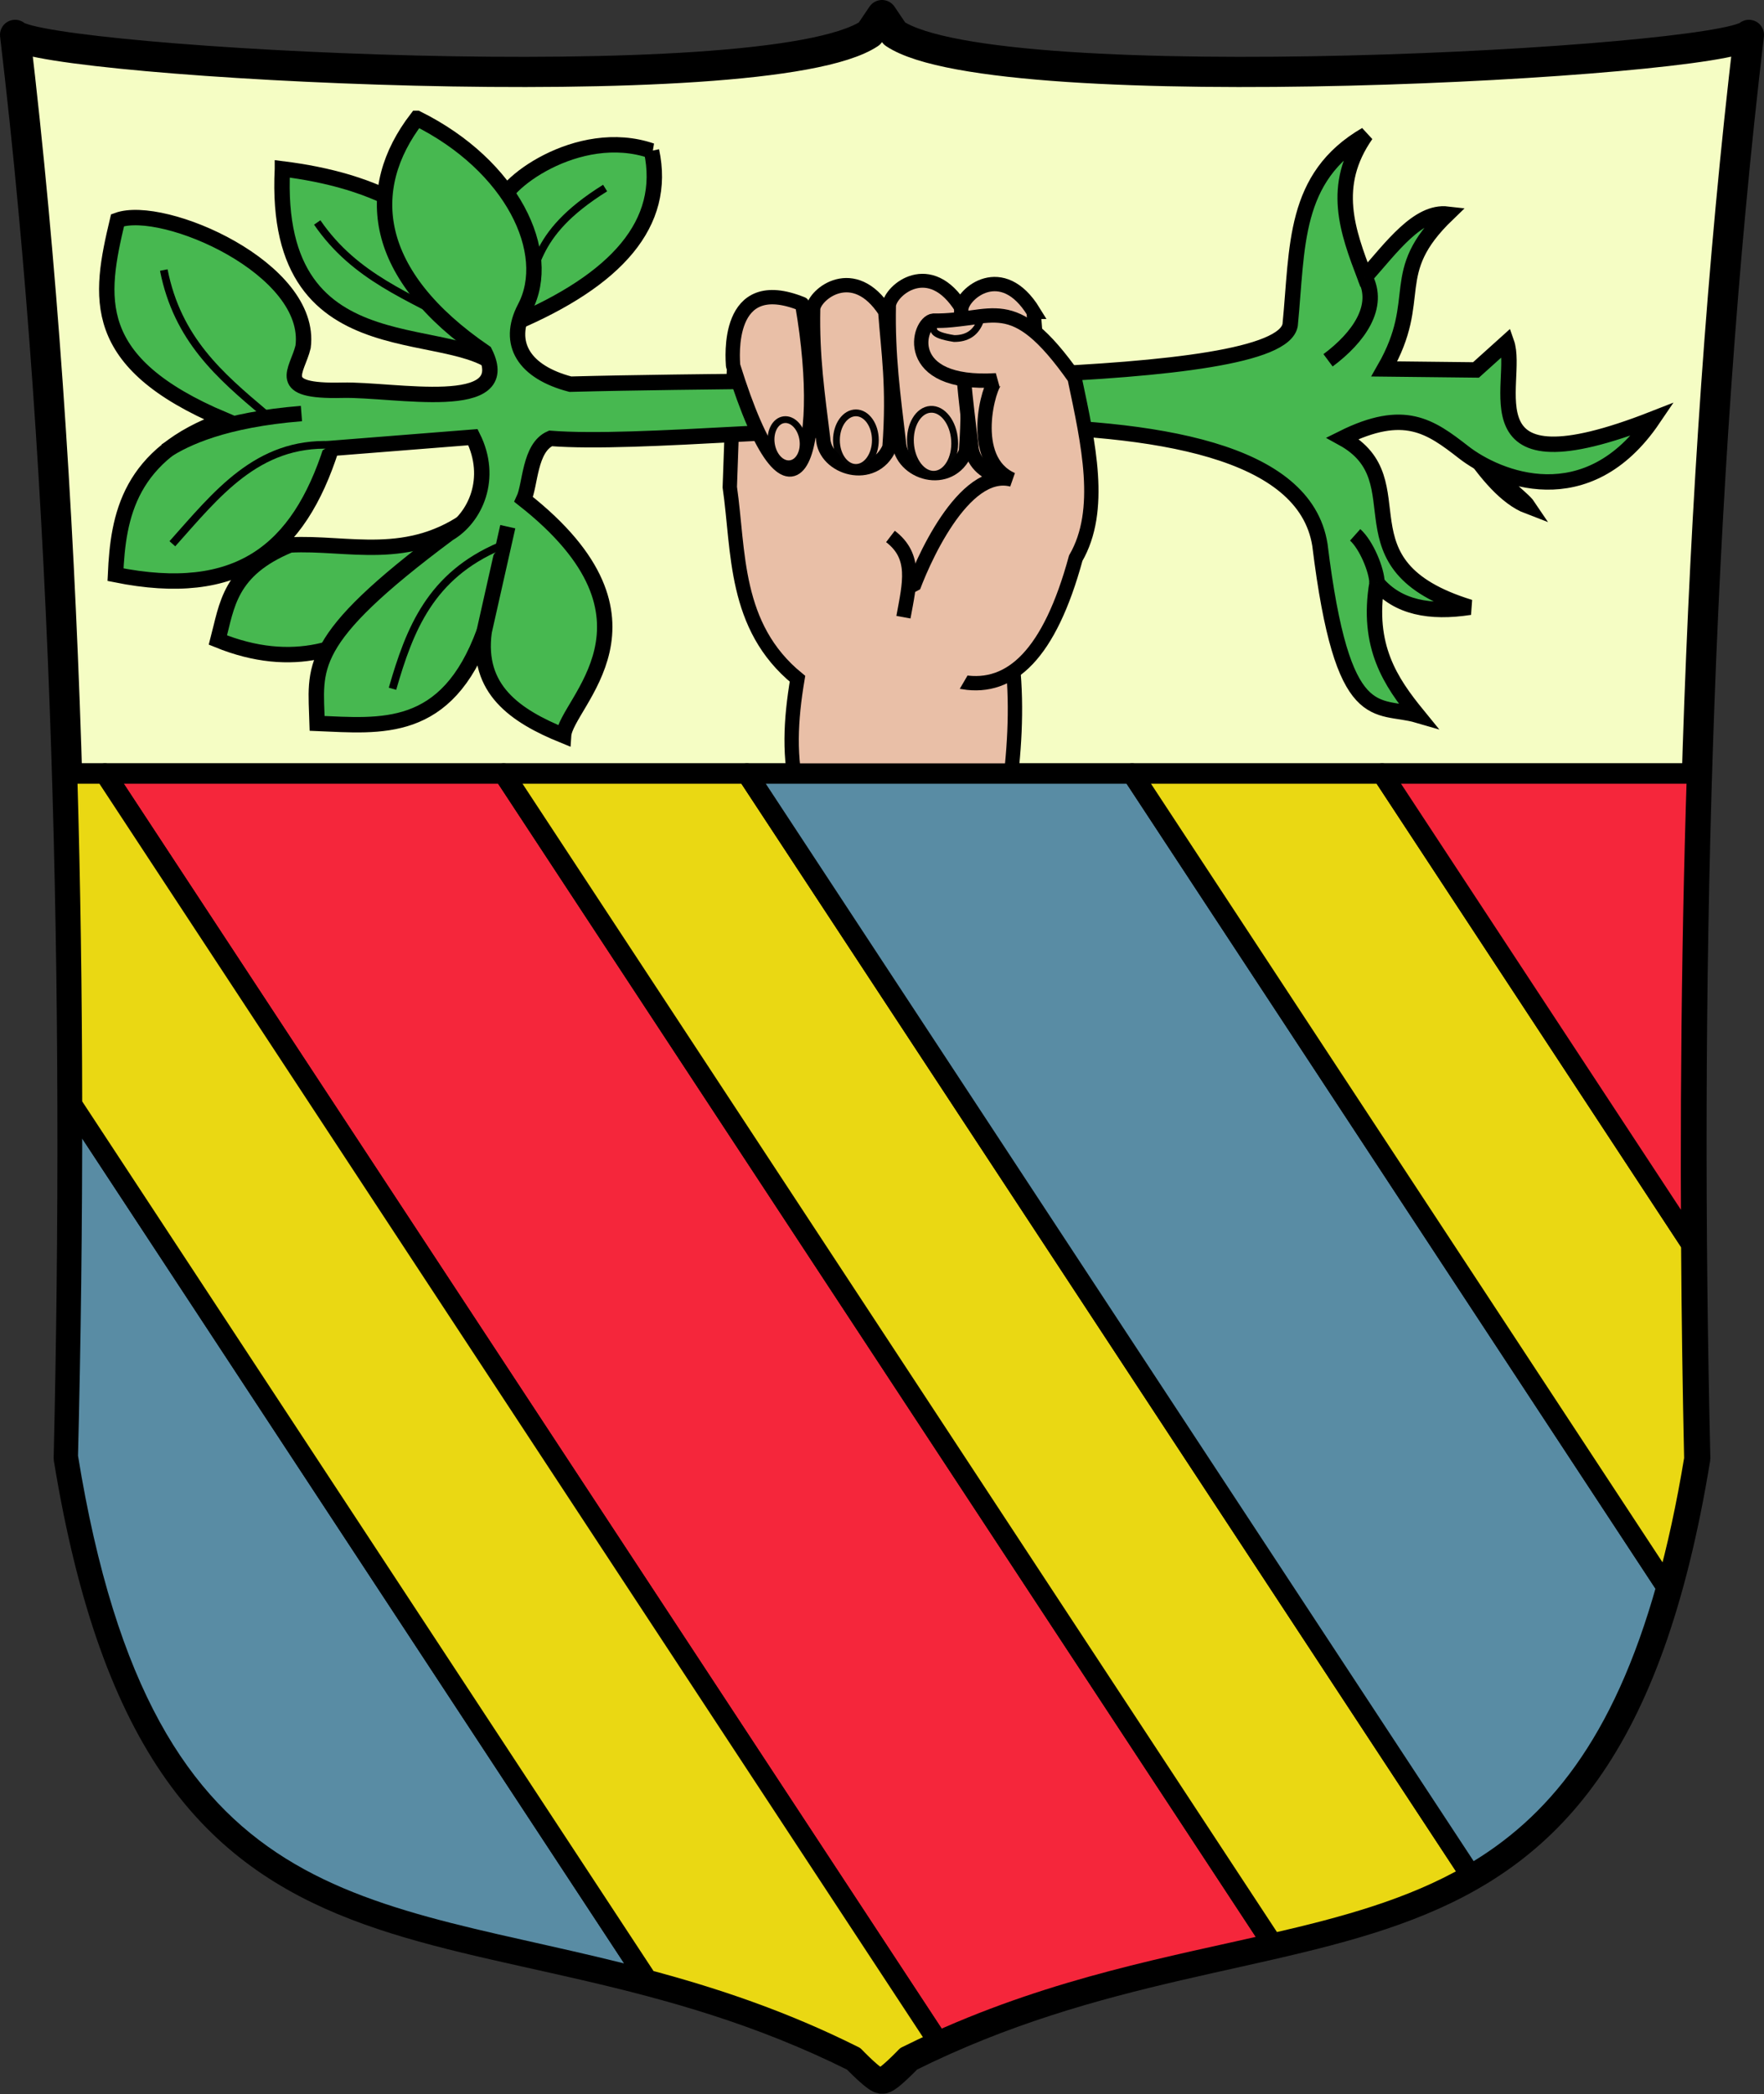 <?xml version="1.0" encoding="UTF-8" standalone="no"?>
<!-- Created with Inkscape (http://www.inkscape.org/) -->

<svg
   width="233.748mm"
   height="277.432mm"
   viewBox="0 0 233.748 277.432"
   version="1.1"
   id="svg8"
   inkscape:version="1.2.2 (732a01da63, 2022-12-09)"
   sodipodi:docname="blason_dorsaz_main_3.svg"
   inkscape:export-filename="C:\Users\didie\Desktop\img\blason\blason_dorsaz_main_1.png"
   inkscape:export-xdpi="140"
   inkscape:export-ydpi="140"
   xmlns:inkscape="http://www.inkscape.org/namespaces/inkscape"
   xmlns:sodipodi="http://sodipodi.sourceforge.net/DTD/sodipodi-0.dtd"
   xmlns="http://www.w3.org/2000/svg"
   xmlns:svg="http://www.w3.org/2000/svg"
   xmlns:rdf="http://www.w3.org/1999/02/22-rdf-syntax-ns#"
   xmlns:cc="http://creativecommons.org/ns#"
   xmlns:dc="http://purl.org/dc/elements/1.1/">
  <rect x="0" y="0" width="233.748" height="277.432" fill="#333333" stroke="none"/>
  <defs
     id="defs2">
    <inkscape:path-effect
       effect="bspline"
       id="path-effect965"
       is_visible="true"
       weight="33.333"
       steps="2"
       helper_size="0"
       apply_no_weight="true"
       apply_with_weight="true"
       only_selected="false"
       lpeversion="0" />
    <inkscape:path-effect
       effect="bspline"
       id="path-effect1133"
       is_visible="true"
       weight="33.333"
       steps="2"
       helper_size="0"
       apply_no_weight="true"
       apply_with_weight="true"
       only_selected="false"
       lpeversion="0" />
    <inkscape:path-effect
       effect="bspline"
       id="path-effect1104"
       is_visible="true"
       weight="33.333"
       steps="2"
       helper_size="0"
       apply_no_weight="true"
       apply_with_weight="true"
       only_selected="false"
       lpeversion="0" />
    <inkscape:path-effect
       effect="bspline"
       id="path-effect1099"
       is_visible="true"
       weight="33.333"
       steps="2"
       helper_size="0"
       apply_no_weight="true"
       apply_with_weight="true"
       only_selected="false"
       lpeversion="0" />
    <inkscape:path-effect
       effect="bspline"
       id="path-effect1095"
       is_visible="true"
       weight="33.333"
       steps="2"
       helper_size="0"
       apply_no_weight="true"
       apply_with_weight="true"
       only_selected="false"
       lpeversion="0" />
    <inkscape:path-effect
       effect="bspline"
       id="path-effect1091"
       is_visible="true"
       weight="33.333"
       steps="2"
       helper_size="0"
       apply_no_weight="true"
       apply_with_weight="true"
       only_selected="false"
       lpeversion="0" />
    <inkscape:path-effect
       effect="bspline"
       id="path-effect954"
       is_visible="true"
       weight="33.333"
       steps="2"
       helper_size="0"
       apply_no_weight="true"
       apply_with_weight="true"
       only_selected="false"
       lpeversion="0" />
    <inkscape:path-effect
       effect="spiro"
       id="path-effect950"
       is_visible="true"
       lpeversion="0" />
    <inkscape:path-effect
       effect="skeletal"
       id="path-effect1345"
       is_visible="true"
       pattern="M 0,5 C 0,2.24 2.24,0 5,0 7.76,0 10,2.24 10,5 10,7.76 7.76,10 5,10 2.24,10 0,7.76 0,5 Z"
       copytype="single_stretched"
       prop_scale="0.265"
       scale_y_rel="false"
       spacing="0"
       normal_offset="0"
       tang_offset="0"
       prop_units="false"
       vertical_pattern="false"
       fuse_tolerance="0"
       lpeversion="0"
       hide_knot="false" />
    <inkscape:path-effect
       effect="bspline"
       id="path-effect4570"
       is_visible="true"
       weight="33.333"
       steps="2"
       helper_size="0"
       apply_no_weight="true"
       apply_with_weight="true"
       only_selected="false"
       lpeversion="0" />
    <inkscape:path-effect
       effect="bspline"
       id="path-effect4566"
       is_visible="true"
       weight="33.333"
       steps="2"
       helper_size="0"
       apply_no_weight="true"
       apply_with_weight="true"
       only_selected="false"
       lpeversion="0" />
    <inkscape:path-effect
       effect="bspline"
       id="path-effect4570-7"
       is_visible="true"
       weight="33.333"
       steps="2"
       helper_size="0"
       apply_no_weight="true"
       apply_with_weight="true"
       only_selected="false"
       lpeversion="0" />
    <inkscape:path-effect
       effect="bspline"
       id="path-effect4566-2"
       is_visible="true"
       weight="33.333"
       steps="2"
       helper_size="0"
       apply_no_weight="true"
       apply_with_weight="true"
       only_selected="false"
       lpeversion="0" />
    <inkscape:path-effect
       effect="bspline"
       id="path-effect4570-3"
       is_visible="true"
       weight="33.333"
       steps="2"
       helper_size="0"
       apply_no_weight="true"
       apply_with_weight="true"
       only_selected="false"
       lpeversion="0" />
    <inkscape:path-effect
       effect="bspline"
       id="path-effect4570-7-5"
       is_visible="true"
       weight="33.333"
       steps="2"
       helper_size="0"
       apply_no_weight="true"
       apply_with_weight="true"
       only_selected="false"
       lpeversion="0" />
    <inkscape:path-effect
       effect="bspline"
       id="path-effect954-3"
       is_visible="true"
       weight="33.333"
       steps="2"
       helper_size="0"
       apply_no_weight="true"
       apply_with_weight="true"
       only_selected="false"
       lpeversion="0" />
    <inkscape:path-effect
       effect="bspline"
       id="path-effect954-2"
       is_visible="true"
       weight="33.333"
       steps="2"
       helper_size="0"
       apply_no_weight="true"
       apply_with_weight="true"
       only_selected="false"
       lpeversion="0" />
    <inkscape:path-effect
       effect="bspline"
       id="path-effect954-2-7"
       is_visible="true"
       weight="33.333"
       steps="2"
       helper_size="0"
       apply_no_weight="true"
       apply_with_weight="true"
       only_selected="false"
       lpeversion="0" />
    <inkscape:path-effect
       effect="bspline"
       id="path-effect954-2-7-4"
       is_visible="true"
       weight="33.333"
       steps="2"
       helper_size="0"
       apply_no_weight="true"
       apply_with_weight="true"
       only_selected="false"
       lpeversion="0" />
    <inkscape:path-effect
       effect="bspline"
       id="path-effect954-2-76"
       is_visible="true"
       weight="33.333"
       steps="2"
       helper_size="0"
       apply_no_weight="true"
       apply_with_weight="true"
       only_selected="false"
       lpeversion="0" />
    <inkscape:path-effect
       effect="bspline"
       id="path-effect954-2-7-6"
       is_visible="true"
       weight="33.333"
       steps="2"
       helper_size="0"
       apply_no_weight="true"
       apply_with_weight="true"
       only_selected="false"
       lpeversion="0" />
    <inkscape:path-effect
       effect="bspline"
       id="path-effect954-2-7-4-3"
       is_visible="true"
       weight="33.333"
       steps="2"
       helper_size="0"
       apply_no_weight="true"
       apply_with_weight="true"
       only_selected="false"
       lpeversion="0" />
    <inkscape:path-effect
       effect="bspline"
       id="path-effect954-7"
       is_visible="true"
       weight="33.333"
       steps="2"
       helper_size="0"
       apply_no_weight="true"
       apply_with_weight="true"
       only_selected="false"
       lpeversion="0" />
    <inkscape:path-effect
       effect="bspline"
       id="path-effect954-0"
       is_visible="true"
       weight="33.333"
       steps="2"
       helper_size="0"
       apply_no_weight="true"
       apply_with_weight="true"
       only_selected="false"
       lpeversion="0" />
    <inkscape:path-effect
       effect="bspline"
       id="path-effect1133-1"
       is_visible="true"
       weight="33.333"
       steps="2"
       helper_size="0"
       apply_no_weight="true"
       apply_with_weight="true"
       only_selected="false"
       lpeversion="0" />
    <inkscape:path-effect
       effect="bspline"
       id="path-effect954-2-6"
       is_visible="true"
       weight="33.333"
       steps="2"
       helper_size="0"
       apply_no_weight="true"
       apply_with_weight="true"
       only_selected="false"
       lpeversion="0" />
    <inkscape:path-effect
       effect="bspline"
       id="path-effect954-2-7-5"
       is_visible="true"
       weight="33.333"
       steps="2"
       helper_size="0"
       apply_no_weight="true"
       apply_with_weight="true"
       only_selected="false"
       lpeversion="0" />
    <inkscape:path-effect
       effect="bspline"
       id="path-effect954-2-7-4-6"
       is_visible="true"
       weight="33.333"
       steps="2"
       helper_size="0"
       apply_no_weight="true"
       apply_with_weight="true"
       only_selected="false"
       lpeversion="0" />
    <inkscape:path-effect
       effect="bspline"
       id="path-effect1091-7"
       is_visible="true"
       weight="33.333"
       steps="2"
       helper_size="0"
       apply_no_weight="true"
       apply_with_weight="true"
       only_selected="false"
       lpeversion="0" />
    <inkscape:path-effect
       effect="bspline"
       id="path-effect1095-7"
       is_visible="true"
       weight="33.333"
       steps="2"
       helper_size="0"
       apply_no_weight="true"
       apply_with_weight="true"
       only_selected="false"
       lpeversion="0" />
    <inkscape:path-effect
       effect="bspline"
       id="path-effect1104-8"
       is_visible="true"
       weight="33.333"
       steps="2"
       helper_size="0"
       apply_no_weight="true"
       apply_with_weight="true"
       only_selected="false"
       lpeversion="0" />
    <inkscape:path-effect
       effect="bspline"
       id="path-effect1099-8"
       is_visible="true"
       weight="33.333"
       steps="2"
       helper_size="0"
       apply_no_weight="true"
       apply_with_weight="true"
       only_selected="false"
       lpeversion="0" />
  </defs>
  <sodipodi:namedview
     id="base"
     pagecolor="#ffffff"
     bordercolor="#666666"
     borderopacity="1.0"
     inkscape:pageopacity="0.0"
     inkscape:pageshadow="2"
     inkscape:zoom="0.30759145"
     inkscape:cx="-331.6087"
     inkscape:cy="108.9107"
     inkscape:document-units="mm"
     inkscape:current-layer="layer1"
     showgrid="false"
     inkscape:snap-global="false"
     inkscape:window-width="2560"
     inkscape:window-height="1361"
     inkscape:window-x="-9"
     inkscape:window-y="-9"
     inkscape:window-maximized="1"
     showguides="true"
     inkscape:guide-bbox="true"
     fit-margin-top="0"
     fit-margin-left="0"
     fit-margin-right="0"
     fit-margin-bottom="0"
     inkscape:showpageshadow="0"
     inkscape:pagecheckerboard="1"
     inkscape:deskcolor="#d1d1d1">
    <sodipodi:guide
       position="-766.377,297.199"
       orientation="0,1"
       id="guide1047"
       inkscape:locked="false" />
  </sodipodi:namedview>
  <g
     inkscape:label="Calque 1"
     inkscape:groupmode="layer"
     id="layer1"
     transform="translate(-204.788,59.364)">
    <g
       id="g1030"
       transform="translate(-521.268,300.202)">
      <path
         inkscape:export-ydpi="140"
         inkscape:export-xdpi="140"
         inkscape:connector-curvature="0"
         id="path857-8-8-7-0"
         d="m 842.93,-357.566 -1.646,2.444 c -13.738,9.172 -109.098,3.859 -113.228,0.176 3.708,31.237 5.861,64.586 6.879,97.857 h 215.991 c 1.018,-33.271 3.17,-66.62 6.879,-97.857 -4.129,3.683 -99.489,8.996 -113.228,-0.176 z"
         style="fill:#f5fdc4;fill-opacity:1;stroke:#000000;stroke-width:2.7;stroke-linecap:round;stroke-linejoin:round;stroke-miterlimit:0;stroke-dasharray:none;stroke-opacity:1;paint-order:normal" />
      <path
         inkscape:export-ydpi="140"
         inkscape:export-xdpi="140"
         sodipodi:nodetypes="ccccccccccc"
         inkscape:connector-curvature="0"
         id="path857-8-8-79"
         d="m 842.93,-357.566 -1.646,2.444 c -13.738,9.172 -109.098,3.859 -113.228,0.176 7.152,60.242 8.527,128.343 7.11,188.585 12.599,77.147 54.068,54.227 104.317,79.331 0,0 2.966,3.091 3.464,2.822 0.498,0.269 3.431,-2.822 3.431,-2.822 50.249,-25.104 91.718,-2.184 104.317,-79.331 -1.417,-60.242 -0.042,-128.343 7.11,-188.585 -4.129,3.683 -99.489,8.996 -113.228,-0.176 z"
         style="fill:none;fill-opacity:1;stroke:#000000;stroke-width:4;stroke-linecap:round;stroke-linejoin:round;stroke-miterlimit:0;stroke-dasharray:none;stroke-opacity:1;paint-order:normal" />
      <path
         inkscape:export-ydpi="140"
         inkscape:export-xdpi="140"
         sodipodi:nodetypes="cccccccc"
         inkscape:connector-curvature="0"
         id="path1507-1-0"
         d="m 831.908,-253.914 c -1.39,-5.249 -1.091,-10.272 -0.178,-15.73 -8.492,-6.925 -7.743,-16.89 -8.97,-25.388 l 0.538,-15.161 41.074,0.43 c -0.982,12.581 3.022,23.454 -4.11,38.341 0.593,5.806 0.198,11.764 -0.621,17.571 z"
         style="fill:#e9bfa7;fill-opacity:1;stroke:#000000;stroke-width:1.9;stroke-linecap:butt;stroke-linejoin:miter;stroke-miterlimit:4;stroke-dasharray:none;stroke-opacity:1" />
      <path
         inkscape:connector-curvature="0"
         id="path857-8-8-6-17-7"
         d="m 739.959,-257.089 110.381,167.973 c 15.957,-7.202 30.946,-9.898 44.315,-12.962 L 792.791,-257.089 Z"
         style="fill:#f5263b;fill-opacity:1;stroke:#000000;stroke-width:2.7;stroke-linecap:round;stroke-linejoin:round;stroke-miterlimit:0;stroke-dasharray:none;stroke-opacity:1;paint-order:normal" />
      <path
         inkscape:connector-curvature="0"
         id="path857-8-8-6-1-5"
         d="m 735.598,-213.248 c 0.021,15.875 -0.18,31.503 -0.557,46.634 10.127,62.559 39.323,59.375 76.769,69.343 z"
         style="fill:#598ca4;fill-opacity:1;stroke:#000000;stroke-width:2.7;stroke-linecap:round;stroke-linejoin:round;stroke-miterlimit:0;stroke-dasharray:none;stroke-opacity:1;paint-order:normal" />
      <path
         inkscape:connector-curvature="0"
         id="path857-8-8-6-7-9"
         d="m 734.943,-257.089 c 0.427,14.693 0.636,29.369 0.656,43.841 l 76.212,115.977 c 8.742,2.327 17.933,5.369 27.438,10.134 0,0 2.961,3.096 3.46,2.827 0.498,0.27 3.434,-2.817 3.434,-2.817 1.406,-0.7 2.805,-1.361 4.197,-1.989 L 739.959,-257.089 Z"
         style="fill:#ead813;fill-opacity:1;stroke:#000000;stroke-width:2.7;stroke-linecap:round;stroke-linejoin:round;stroke-miterlimit:0;stroke-dasharray:none;stroke-opacity:1;paint-order:normal" />
      <path
         inkscape:connector-curvature="0"
         id="path857-8-8-6-3-1"
         d="m 792.792,-257.089 101.863,155.01 c 9.685,-2.22 18.521,-4.636 26.255,-9.102 l -95.881,-145.908 z"
         style="fill:#ead813;fill-opacity:1;stroke:#000000;stroke-width:2.7;stroke-linecap:round;stroke-linejoin:round;stroke-miterlimit:0;stroke-dasharray:none;stroke-opacity:1;paint-order:normal" />
      <path
         inkscape:connector-curvature="0"
         id="path857-8-8-6-30-0"
         d="m 825.028,-257.089 95.882,145.908 c 11.236,-6.488 20.149,-17.307 25.977,-38.142 l -70.816,-107.766 z"
         style="fill:#598ca4;fill-opacity:1;stroke:#000000;stroke-width:2.7;stroke-linecap:round;stroke-linejoin:round;stroke-miterlimit:0;stroke-dasharray:none;stroke-opacity:1;paint-order:normal" />
      <path
         inkscape:connector-curvature="0"
         id="path857-8-8-6-72-0"
         d="m 876.071,-257.089 70.816,107.766 c 1.412,-5.049 2.645,-10.682 3.684,-16.989 -0.206,-9.312 -0.345,-18.813 -0.406,-28.443 l -40.961,-62.334 z"
         style="fill:#ead813;fill-opacity:1;stroke:#000000;stroke-width:2.7;stroke-linecap:round;stroke-linejoin:round;stroke-miterlimit:0;stroke-dasharray:none;stroke-opacity:1;paint-order:normal" />
      <path
         inkscape:connector-curvature="0"
         id="path857-8-8-6-9-6"
         d="m 951.467,-272.104 c -0.206,5.002 -0.388,10.009 -0.541,15.015 h -41.723 l 40.962,62.334 c -0.16,-25.232 0.215,-51.352 1.321,-77.319 z"
         style="fill:#f5263b;fill-opacity:1;stroke:#000000;stroke-width:2.7;stroke-linecap:round;stroke-linejoin:round;stroke-miterlimit:0;stroke-dasharray:none;stroke-opacity:1;paint-order:normal" />
      <g
         style="fill:#47b850;fill-opacity:1"
         inkscape:export-ydpi="140"
         inkscape:export-xdpi="140"
         transform="matrix(1.02,0,0,1.02,-17.605,-293.088)"
         id="g1785-3">
        <g
           style="fill:#47b850;fill-opacity:1"
           id="g1746-2">
          <path
             sodipodi:nodetypes="cccc"
             inkscape:connector-curvature="0"
             id="path1363-7"
             d="m 790.409,1.865 c -8.231,6.165 -16.127,3.334 -23.667,3.742 -7.898,3.262 -8.174,7.886 -9.354,12.348 19.559,7.96 29.864,-11.451 33.021,-16.09 z"
             style="fill:#47b850;fill-opacity:1;stroke:#000000;stroke-width:2;stroke-linecap:butt;stroke-linejoin:miter;stroke-miterlimit:4;stroke-dasharray:none;stroke-opacity:1" />
          <path
             sodipodi:nodetypes="ccccc"
             inkscape:connector-curvature="0"
             id="path1389-9"
             d="m 813.72,-45.583 c 2.04,9.426 -4.539,16.766 -17.96,22.451 2.429,-7.515 -12.482,-7.621 -1.699,-15.136 -0.257,-2.714 10.079,-10.591 19.66,-7.315 z"
             style="fill:#47b850;fill-opacity:1;stroke:#000000;stroke-width:2;stroke-linecap:butt;stroke-linejoin:miter;stroke-miterlimit:4;stroke-dasharray:none;stroke-opacity:1" />
          <path
             sodipodi:nodetypes="cc"
             inkscape:connector-curvature="0"
             id="path1431-1"
             d="m 807.692,-40.75 c -10.017,6.241 -8.621,11.006 -11.135,15.045"
             style="fill:#47b850;fill-opacity:1;stroke:#000000;stroke-width:1;stroke-linecap:butt;stroke-linejoin:miter;stroke-miterlimit:4;stroke-dasharray:none;stroke-opacity:1" />
          <path
             sodipodi:nodetypes="cccc"
             inkscape:connector-curvature="0"
             id="path1406-8"
             d="m 765.767,-43.242 c -1.393,27.653 23.824,18.947 28.894,26.781 l -1.018,-8.26 c -5.699,-12.565 -15.953,-17.029 -27.876,-18.522 z"
             style="fill:#47b850;fill-opacity:1;stroke:#000000;stroke-width:2;stroke-linecap:butt;stroke-linejoin:miter;stroke-miterlimit:4;stroke-dasharray:none;stroke-opacity:1" />
          <path
             sodipodi:nodetypes="cc"
             inkscape:connector-curvature="0"
             id="path1433-2"
             d="m 770.291,-36.28 c 4.952,7.222 12.091,9.605 18.616,13.344"
             style="fill:#47b850;fill-opacity:1;stroke:#000000;stroke-width:1;stroke-linecap:butt;stroke-linejoin:miter;stroke-miterlimit:4;stroke-dasharray:none;stroke-opacity:1" />
          <path
             sodipodi:nodetypes="cccc"
             inkscape:connector-curvature="0"
             id="path1489-3"
             d="m 919.742,-7.214 c 2.395,3.56 5.043,6.73 7.871,7.805 -0.875,-1.309 -4.233,-3.042 -4.63,-6.532 z"
             style="fill:#47b850;fill-opacity:1;stroke:#000000;stroke-width:2;stroke-linecap:butt;stroke-linejoin:miter;stroke-miterlimit:4;stroke-dasharray:none;stroke-opacity:1" />
          <path
             sodipodi:nodetypes="ccccccccccccccccccccscccccccccsc"
             inkscape:connector-curvature="0"
             id="path1311-5-9"
             d="m 783.244,-49.801 c -7.081,9.195 -5.905,20.329 8.812,30.372 4.096,8.121 -11.762,4.777 -18.508,4.94 -8.974,0.222 -5.851,-2.442 -5.092,-5.643 1.311,-10.154 -18.15,-18.604 -24.106,-16.44 -2.37,9.996 -3.842,18.454 13.829,25.913 -12.362,4.451 -13.75,12.472 -14.094,20.124 15.909,3.211 23.775,-3.039 28.046,-16.404 l 18.389,-1.455 c 2.651,5.314 0.341,10.471 -3.16,12.528 -18.789,13.979 -17.279,17.319 -17.081,24.646 8.309,0.339 16.81,1.448 21.696,-11.906 -1.01,7.464 3.992,10.92 10.319,13.494 0.277,-4.26 14.781,-14.985 -5.185,-30.676 0.898,-1.915 0.731,-6.709 3.488,-7.927 22.793,1.75 96.031,-10.806 99.954,13.828 2.958,24.07 7.361,20.569 12.713,22.129 -3.526,-4.323 -6.67,-8.952 -5.292,-17.198 2.691,3.186 6.879,3.976 12.061,3.175 -17.885,-5.496 -6.374,-16.379 -16.536,-21.96 8.009,-3.988 11.378,-1.553 15.735,1.835 4.348,3.382 16.02,8.325 24.614,-4.349 -24.962,9.787 -17.241,-4.791 -19.05,-9.922 l -3.969,3.572 -11.906,-0.132 c 5.336,-9.305 0.157,-12.363 8.202,-20.108 -3.817,-0.449 -7.237,4.262 -10.716,8.202 -2.249,-5.944 -4.504,-11.888 0.132,-18.521 -9.547,5.541 -8.85,14.537 -9.854,24.716 -1.381,8.101 -59.921,6.799 -93.511,7.692 -5.944,-1.555 -8.379,-5.236 -5.895,-9.955 3.736,-7.096 -1.639,-18.425 -14.035,-24.57 z"
             style="fill:#47b850;fill-opacity:1;stroke:#000000;stroke-width:2;stroke-linecap:butt;stroke-linejoin:miter;stroke-miterlimit:4;stroke-dasharray:none;stroke-opacity:1" />
          <path
             sodipodi:nodetypes="cc"
             inkscape:connector-curvature="0"
             id="path1346-7"
             d="M 795.046,3.233 791.975,16.874"
             style="fill:#47b850;fill-opacity:1;stroke:#000000;stroke-width:2;stroke-linecap:butt;stroke-linejoin:miter;stroke-miterlimit:4;stroke-dasharray:none;stroke-opacity:1" />
          <path
             sodipodi:nodetypes="cc"
             inkscape:connector-curvature="0"
             id="path1346-5-1"
             d="m 780.069,24.283 c 2.232,-7.733 4.929,-14.684 13.985,-18.536"
             style="fill:#47b850;fill-opacity:1;stroke:#000000;stroke-width:1;stroke-linecap:butt;stroke-linejoin:miter;stroke-miterlimit:4;stroke-dasharray:none;stroke-opacity:1" />
          <path
             sodipodi:nodetypes="cc"
             inkscape:connector-curvature="0"
             id="path1423-0"
             d="M 772.108,-7.382 C 762.474,-7.794 757.203,-0.968 751.471,5.45"
             style="fill:#47b850;fill-opacity:1;stroke:#000000;stroke-width:1;stroke-linecap:butt;stroke-linejoin:miter;stroke-miterlimit:4;stroke-dasharray:none;stroke-opacity:1" />
          <path
             sodipodi:nodetypes="cc"
             inkscape:connector-curvature="0"
             id="path1427-2"
             d="m 763.453,-11.486 c -5.816,-4.902 -11.324,-9.633 -13.096,-18.615"
             style="fill:#47b850;fill-opacity:1;stroke:#000000;stroke-width:1;stroke-linecap:butt;stroke-linejoin:miter;stroke-miterlimit:4;stroke-dasharray:none;stroke-opacity:1" />
          <path
             sodipodi:nodetypes="cc"
             inkscape:connector-curvature="0"
             id="path1429-2"
             d="m 750.611,-6.604 c 2.517,-1.637 7.568,-4.054 17.629,-4.858"
             style="fill:#47b850;fill-opacity:1;stroke:#000000;stroke-width:2;stroke-linecap:butt;stroke-linejoin:miter;stroke-miterlimit:4;stroke-dasharray:none;stroke-opacity:1" />
          <path
             sodipodi:nodetypes="cc"
             inkscape:connector-curvature="0"
             id="path1346-5-4-1"
             d="m 906.408,-29.163 c 2.03,3.79 -0.814,7.818 -4.8,10.786"
             style="fill:#47b850;fill-opacity:1;stroke:#000000;stroke-width:2;stroke-linecap:butt;stroke-linejoin:miter;stroke-miterlimit:4;stroke-dasharray:none;stroke-opacity:1" />
        </g>
        <path
           style="fill:#47b850;fill-opacity:1;stroke:#000000;stroke-width:2;stroke-linecap:butt;stroke-linejoin:miter;stroke-miterlimit:4;stroke-dasharray:none;stroke-opacity:1"
           d="M 907.972,10.524 C 907.934,8.859 906.581,5.586 905.132,4.293"
           id="path1346-5-4-6-7"
           inkscape:connector-curvature="0"
           sodipodi:nodetypes="cc"
           inkscape:transform-center-x="0.24297032"
           inkscape:transform-center-y="-5.43682" />
      </g>
      <path
         inkscape:export-ydpi="140"
         inkscape:export-xdpi="140"
         sodipodi:nodetypes="ccc"
         inkscape:connector-curvature="0"
         id="path1547-3-0"
         d="m 823.196,-311.125 c -0.041,-0.838 -1.109,-12.338 9.159,-8.163 3.621,20.889 -1.514,32.736 -9.159,8.163 z"
         style="fill:#e9bfa7;fill-opacity:1;stroke:#000000;stroke-width:1.9;stroke-linecap:butt;stroke-linejoin:round;stroke-miterlimit:4;stroke-dasharray:none;stroke-opacity:1" />
      <ellipse
         inkscape:export-ydpi="140"
         inkscape:export-xdpi="140"
         transform="matrix(0.992,-0.128,0.14,0.99,0,0)"
         ry="2.944"
         rx="2.105"
         cy="-192.356"
         cx="864.196"
         id="path1549-1-0"
         style="opacity:1;vector-effect:none;fill:#e9bfa7;fill-opacity:1;fill-rule:nonzero;stroke:#000000;stroke-width:0.9;stroke-linecap:round;stroke-linejoin:round;stroke-miterlimit:4;stroke-dasharray:none;stroke-dashoffset:0;stroke-opacity:1;paint-order:normal" />
      <path
         inkscape:export-ydpi="140"
         inkscape:export-xdpi="140"
         sodipodi:nodetypes="ccccc"
         inkscape:connector-curvature="0"
         id="path1616-9-8"
         d="m 843.363,-318.298 c -4.182,-6.481 -9.378,-2.305 -9.558,-0.376 -0.138,6.349 0.599,11.345 1.315,17.15 0.181,4.021 6.75,5.95 8.799,1.236 0.607,-8.109 -0.157,-12.576 -0.556,-18.01 z"
         style="fill:#e9bfa7;fill-opacity:1;stroke:#000000;stroke-width:1.9;stroke-linecap:butt;stroke-linejoin:miter;stroke-miterlimit:4;stroke-dasharray:none;stroke-opacity:1" />
      <ellipse
         inkscape:export-ydpi="140"
         inkscape:export-xdpi="140"
         ry="6.156"
         rx="3.521"
         cy="-304.132"
         cx="837.758"
         id="path1632-9-7"
         style="opacity:0;vector-effect:none;fill:#bfa99b;fill-opacity:1;fill-rule:nonzero;stroke:#000000;stroke-width:1;stroke-linecap:round;stroke-linejoin:round;stroke-miterlimit:4;stroke-dasharray:none;stroke-dashoffset:0;stroke-opacity:0.081;paint-order:normal" />
      <ellipse
         inkscape:export-ydpi="140"
         inkscape:export-xdpi="140"
         ry="3.615"
         rx="2.579"
         cy="-301.257"
         cx="839.472"
         id="path1636-4-9"
         style="opacity:1;vector-effect:none;fill:#e9bfa7;fill-opacity:1;fill-rule:nonzero;stroke:#000000;stroke-width:0.9;stroke-linecap:round;stroke-linejoin:round;stroke-miterlimit:4;stroke-dasharray:none;stroke-dashoffset:0;stroke-opacity:0.984;paint-order:normal" />
      <path
         inkscape:export-ydpi="140"
         inkscape:export-xdpi="140"
         sodipodi:nodetypes="ccccc"
         inkscape:connector-curvature="0"
         id="path1616-2-1-4"
         d="m 853.476,-318.703 c -4.206,-6.817 -9.433,-2.424 -9.614,-0.396 -0.138,6.679 0.602,11.934 1.323,18.04 0.182,4.23 6.789,6.259 8.851,1.301 0.61,-8.53 -0.158,-13.229 -0.56,-18.945 z"
         style="fill:#e9bfa7;fill-opacity:1;stroke:#000000;stroke-width:1.839;stroke-linecap:butt;stroke-linejoin:miter;stroke-miterlimit:4;stroke-dasharray:none;stroke-opacity:1" />
      <ellipse
         inkscape:export-ydpi="140"
         inkscape:export-xdpi="140"
         transform="rotate(-3.615)"
         ry="4.309"
         rx="2.928"
         cy="-246.869"
         cx="866.918"
         id="path1636-6-23-8"
         style="opacity:1;vector-effect:none;fill:#e9bfa7;fill-opacity:1;fill-rule:nonzero;stroke:#000000;stroke-width:0.9;stroke-linecap:round;stroke-linejoin:round;stroke-miterlimit:4;stroke-dasharray:none;stroke-dashoffset:0;stroke-opacity:0.984;paint-order:normal" />
      <path
         inkscape:export-ydpi="140"
         inkscape:export-xdpi="140"
         sodipodi:nodetypes="ccccc"
         inkscape:connector-curvature="0"
         id="path1616-2-3-1-0"
         d="m 863.022,-318.257 c -4.195,-6.83 -9.408,-2.429 -9.589,-0.397 -0.138,6.692 0.601,11.957 1.319,18.075 0.181,4.238 6.771,6.271 8.828,1.303 0.609,-8.546 -0.157,-13.254 -0.558,-18.981 z"
         style="fill:#e9bfa7;fill-opacity:1;stroke:#000000;stroke-width:1.9;stroke-linecap:butt;stroke-linejoin:miter;stroke-miterlimit:4;stroke-dasharray:none;stroke-opacity:1" />
      <ellipse
         inkscape:export-ydpi="140"
         inkscape:export-xdpi="140"
         ry="4.033"
         rx="2.663"
         cy="-300.569"
         cx="859.204"
         id="path1636-6-2-8-7"
         style="opacity:1;vector-effect:none;fill:#bfa99b;fill-opacity:1;fill-rule:nonzero;stroke:#000000;stroke-width:0.486;stroke-linecap:round;stroke-linejoin:round;stroke-miterlimit:4;stroke-dasharray:none;stroke-dashoffset:0;stroke-opacity:0.984;paint-order:normal" />
      <path
         inkscape:export-ydpi="140"
         inkscape:export-xdpi="140"
         sodipodi:nodetypes="cccccccc"
         inkscape:connector-curvature="0"
         id="path1509-6-9"
         d="m 853.698,-269.193 c 6.306,1.028 11.432,-3.673 14.902,-16.422 3.681,-6.359 1.694,-15.146 -0.152,-23.873 -8.347,-11.864 -10.795,-7.461 -18.703,-7.603 -2.05,0.192 -4.38,8.695 8.325,7.907 -0.963,0.496 -3.861,10.557 2.093,13.157 -6.454,-1.702 -12.066,11.123 -13.459,15.278 z"
         style="fill:#e9bfa7;fill-opacity:1;stroke:#000000;stroke-width:1.9;stroke-linecap:butt;stroke-linejoin:miter;stroke-miterlimit:4;stroke-dasharray:none;stroke-opacity:1" />
      <path
         inkscape:export-ydpi="140"
         inkscape:export-xdpi="140"
         sodipodi:nodetypes="cccc"
         inkscape:connector-curvature="0"
         id="path1511-8-4"
         d="m 849.744,-316.562 c 0.128,0.644 -0.587,1.32 2.754,1.845 1.633,7.9e-4 2.874,-0.673 3.494,-2.419 -4.742,0.677 -5.064,0.547 -6.248,0.574 z"
         style="fill:#e9bfa7;fill-opacity:1;stroke:#000000;stroke-width:0.9;stroke-linecap:butt;stroke-linejoin:round;stroke-miterlimit:4;stroke-dasharray:none;stroke-opacity:1" />
      <path
         inkscape:export-ydpi="140"
         inkscape:export-xdpi="140"
         inkscape:connector-curvature="0"
         id="path1531-9-0"
         d="m 848.574,-281.807 -6.021,3.172 9.919,11.639 3.145,-5.403 z"
         style="fill:#e9bfa7;fill-opacity:1;stroke:none;stroke-width:1.9;stroke-linecap:butt;stroke-linejoin:miter;stroke-miterlimit:4;stroke-dasharray:none;stroke-opacity:1" />
      <path
         inkscape:export-ydpi="140"
         inkscape:export-xdpi="140"
         sodipodi:nodetypes="cc"
         inkscape:connector-curvature="0"
         id="path1538-3-4"
         d="m 845.77,-277.8 c 0.832,-4.523 1.758,-8.038 -1.72,-10.698"
         style="fill:none;stroke:#000000;stroke-width:1.9;stroke-linecap:butt;stroke-linejoin:miter;stroke-miterlimit:4;stroke-dasharray:none;stroke-opacity:1" />
    </g>
  </g>
</svg>
